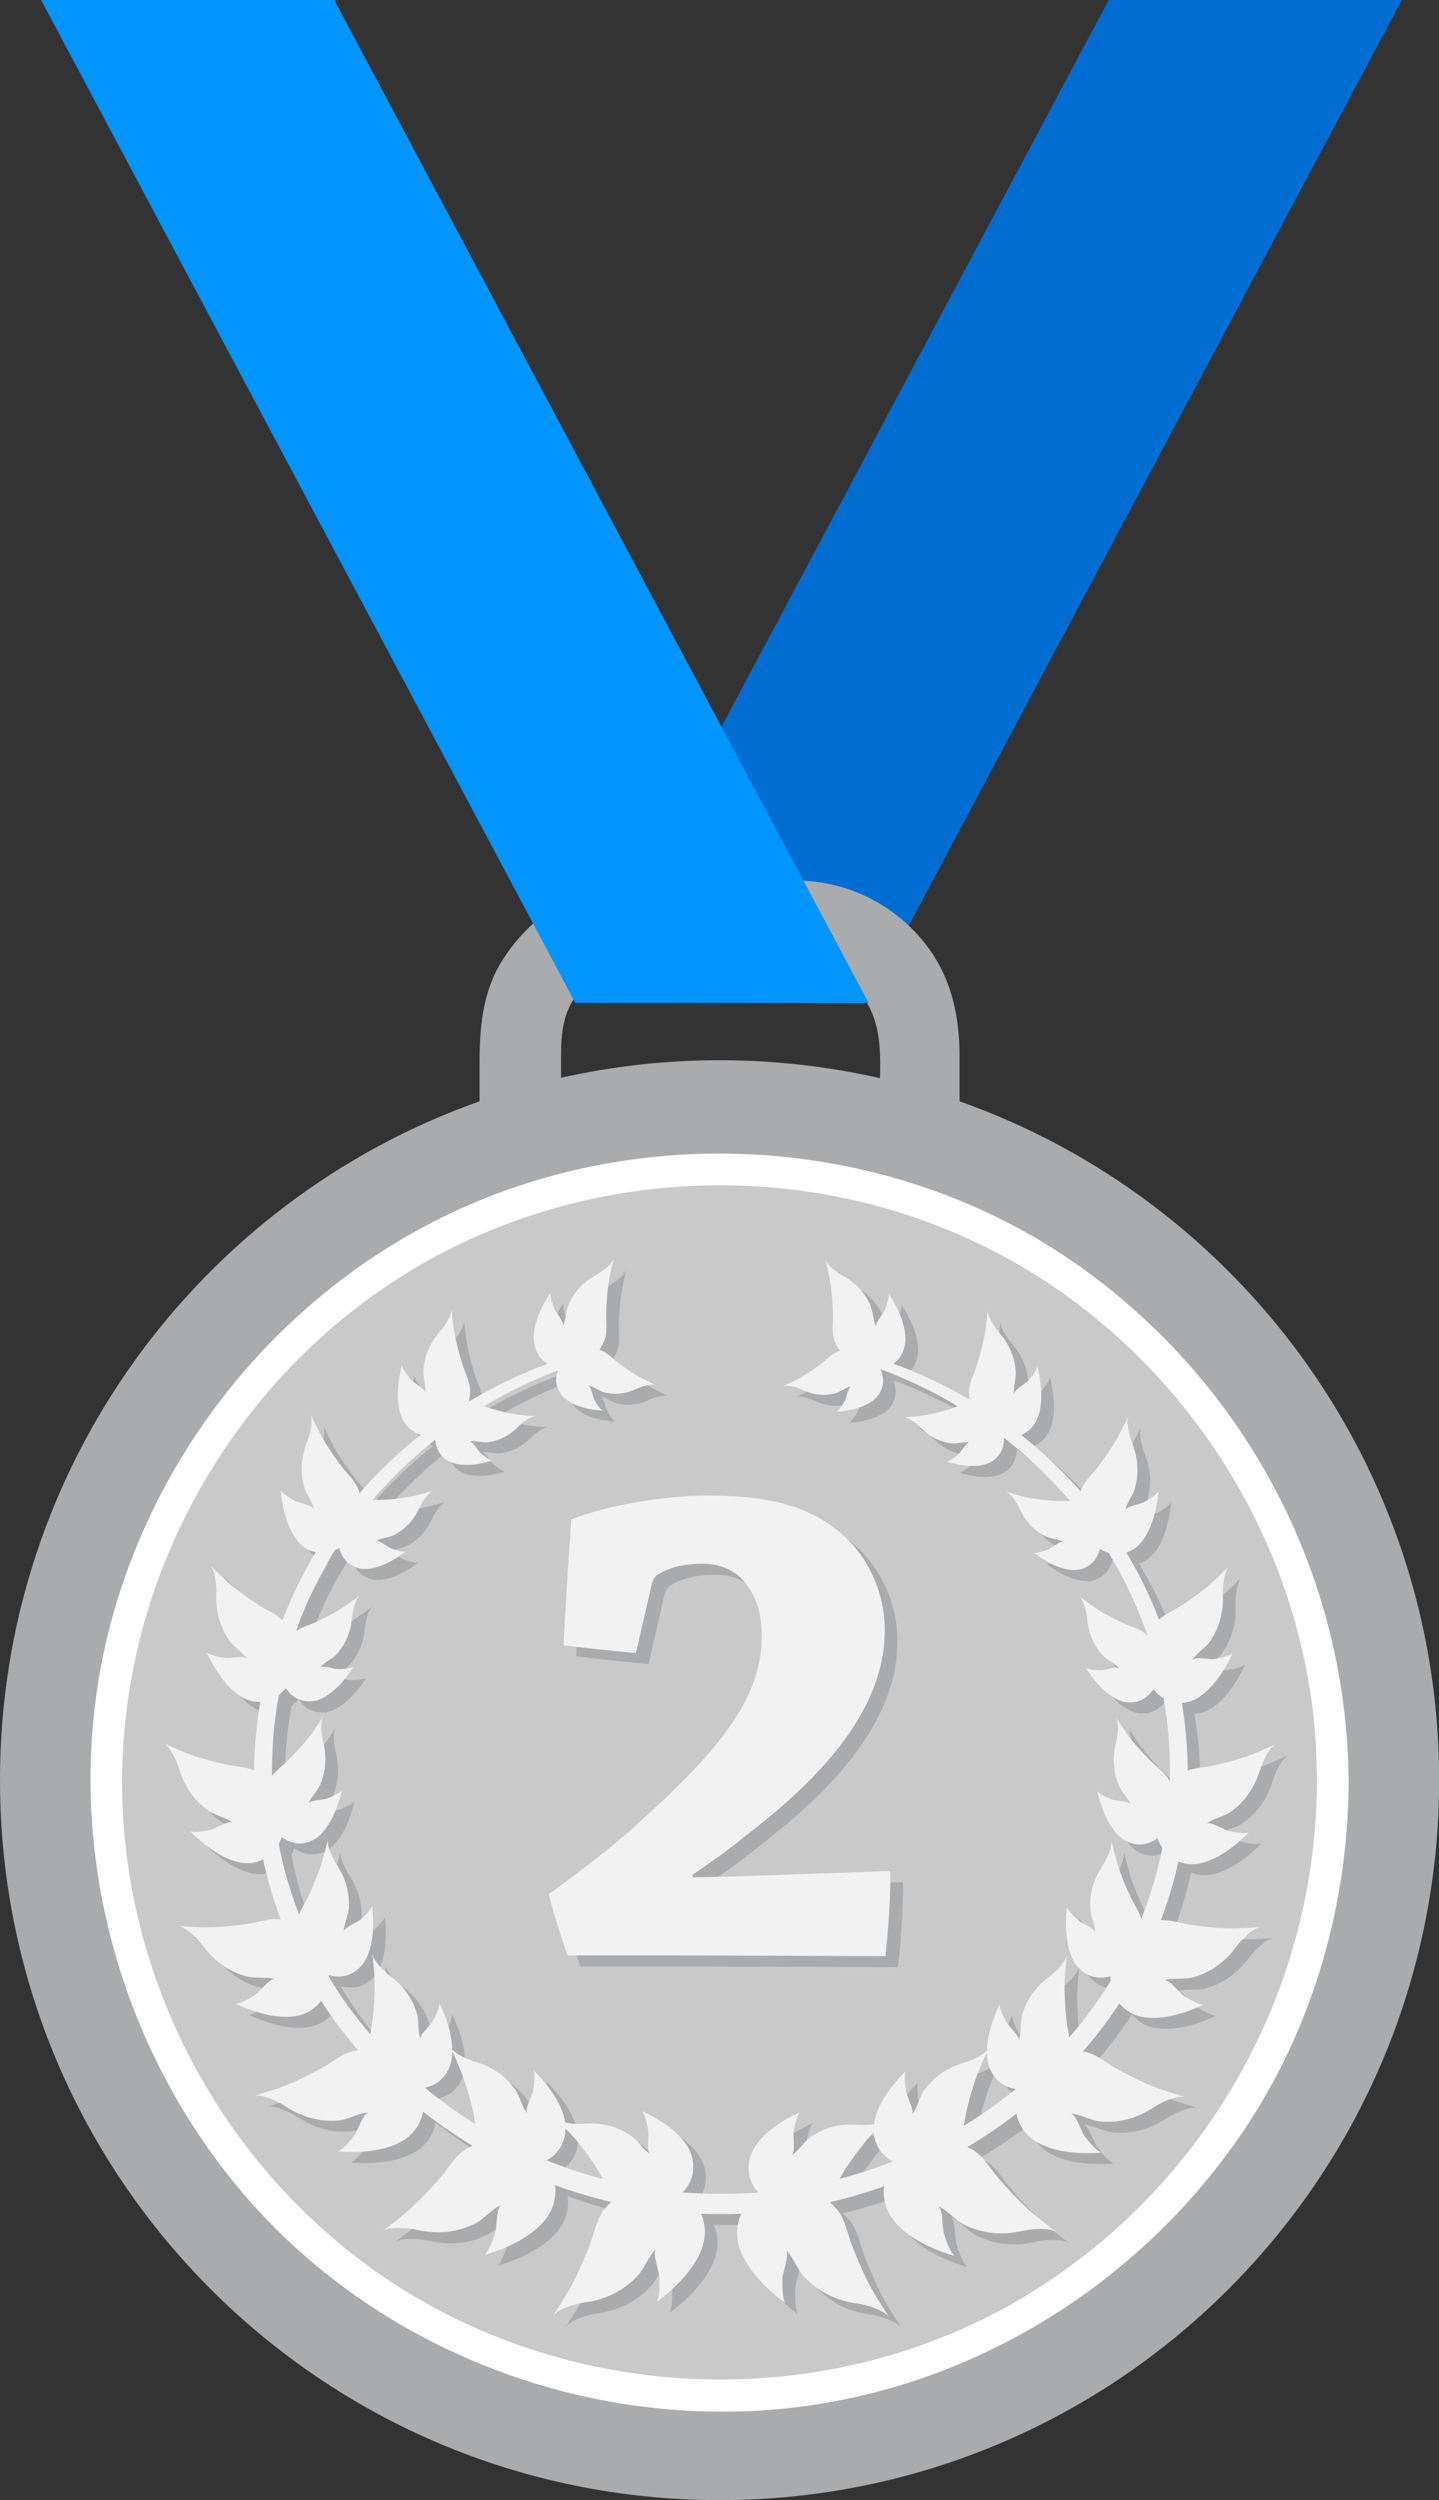 <?xml version="1.0" encoding="UTF-8"?><svg xmlns="http://www.w3.org/2000/svg" xmlns:xlink="http://www.w3.org/1999/xlink" height="802.4" preserveAspectRatio="xMidYMid meet" version="1.0" viewBox="0.0 -0.0 462.1 802.4" width="462.1" zoomAndPan="magnify"><rect x="0.0" y="-0.0" width="462.1" height="802.4" fill="#333333" stroke="none"/><defs><clipPath id="a"><path d="M 0 282 L 462.148 282 L 462.148 802.43 L 0 802.43 Z M 0 282"/></clipPath></defs><g><g id="change1_1"><path d="M 450.164 -0.004 L 278.648 321.777 L 184.414 321.922 L 356.031 -0.004 L 450.164 -0.004" fill="#006dd3"/></g><g clip-path="url(#a)" id="change2_3"><path d="M 185.332 319.168 C 191.973 310.719 200.875 308.797 210.969 308.797 C 224.305 308.797 237.648 308.797 250.988 308.797 C 264.926 308.797 277.059 313.93 281.191 328.484 C 282.699 333.793 282.789 339.945 282.566 346.051 C 266.008 342.281 248.773 340.285 231.074 340.285 C 213.582 340.285 196.547 342.242 180.168 345.922 C 180.168 344.922 180.168 343.91 180.168 342.906 C 180.168 334.57 179.816 326.184 185.332 319.168 Z M 308.137 353.469 C 308.137 348.727 308.137 343.984 308.137 339.238 C 308.137 326.887 305.867 315.105 298.555 304.824 C 288.758 291.043 272.727 282.629 255.762 282.629 C 239.293 282.629 222.824 282.629 206.355 282.629 C 187.754 282.629 171.332 292.586 161.43 308.035 C 155.094 317.918 154.004 329.387 154.004 340.77 C 154.004 345 154.004 349.234 154.004 353.469 C 64.281 385.203 0 470.766 0 571.359 C 0 698.977 103.453 802.43 231.074 802.43 C 358.691 802.43 462.148 698.977 462.148 571.359 C 462.148 470.766 397.859 385.203 308.137 353.469" fill="#aaabad"/></g><g id="change3_1"><path d="M 427.992 572.086 C 427.992 680.84 339.828 769.004 231.074 769.004 C 122.316 769.004 34.152 680.84 34.152 572.086 C 34.152 463.328 122.316 375.164 231.074 375.164 C 339.828 375.164 427.992 463.328 427.992 572.086" fill="#c9c9c9"/></g><g id="change4_1"><path d="M 422.906 572.086 C 422.566 638.688 387.82 700.707 331.176 735.762 C 273.934 771.188 200.234 772.801 140.938 741.473 C 82.547 710.625 43.969 650 39.613 584.305 C 35.199 517.805 66.988 452.867 121.375 414.672 C 176.395 376.031 249.828 369.766 310.883 397.562 C 370.684 424.789 413.102 482.754 421.43 547.84 C 422.457 555.883 422.863 563.988 422.906 572.086 C 422.938 578.641 433.113 578.645 433.078 572.086 C 432.75 507.086 401.406 446.418 349.016 408.094 C 296.043 369.34 225.09 360.004 163.438 381.691 C 103.266 402.859 56.328 452.934 37.637 513.688 C 18.324 576.473 32.422 645.598 72.465 697.141 C 112.359 748.492 176.625 776.801 241.27 773.832 C 305.676 770.875 365.125 735.734 400.469 682.168 C 421.918 649.66 432.883 610.914 433.078 572.086 C 433.113 565.523 422.938 565.527 422.906 572.086" fill="#fff"/></g><g id="change5_1"><path d="M 13.191 -0.004 L 184.707 321.777 L 278.941 321.922 L 107.324 -0.004 L 13.191 -0.004" fill="#0095ff"/></g><g id="change2_1"><path d="M 275.25 700.137 C 277.062 697.336 279.023 694.59 281.082 691.98 C 282.199 690.559 283.402 689.227 284.641 687.926 C 284.77 689.523 285.195 691.09 285.945 692.539 C 286.602 693.82 287.539 694.934 288.641 695.859 C 289.285 696.398 289.996 696.852 290.734 697.262 C 285.195 699.465 279.488 701.344 273.648 702.879 C 274.164 701.949 274.68 701.016 275.25 700.137 Z M 314.48 680.84 C 315.258 677.562 316.195 674.289 317.266 671.105 C 318.293 668.059 319.648 665.168 320.988 662.266 C 320.996 662.891 321.012 663.508 321.078 664.125 C 321.383 666.941 322.633 669.523 324.672 671.414 C 325.656 672.34 326.844 673.016 328.117 673.473 C 328.805 673.719 329.52 673.871 330.242 673.992 C 325 678.277 319.422 682.246 313.543 685.84 C 313.871 684.176 314.09 682.473 314.48 680.84 Z M 145.609 671.07 C 147.648 669.18 148.898 666.602 149.203 663.781 C 149.27 663.168 149.289 662.547 149.297 661.922 C 150.633 664.828 151.988 667.719 153.016 670.762 C 154.086 673.945 155.02 677.227 155.801 680.496 C 156.172 682.043 156.391 683.648 156.688 685.23 C 150.988 681.684 145.578 677.781 140.488 673.578 C 141.059 673.469 141.617 673.324 142.16 673.129 C 143.438 672.676 144.625 671.996 145.609 671.07 Z M 184.336 692.195 C 185.219 690.484 185.664 688.609 185.688 686.707 C 187.219 688.289 188.719 689.895 190.086 691.637 C 192.145 694.25 194.102 696.996 195.914 699.797 C 196.562 700.793 197.137 701.852 197.727 702.906 C 191.516 701.281 185.453 699.273 179.59 696.898 C 180.312 696.492 181.008 696.047 181.641 695.52 C 182.738 694.594 183.68 693.477 184.336 692.195 Z M 408.73 571.488 C 409.434 569.207 411.605 564.273 413.875 563.273 C 410.383 564.809 406.953 566.469 403.316 567.625 C 400.113 568.645 396.832 569.516 393.551 570.219 C 390.883 570.793 388.043 570.879 385.473 571.77 C 385.414 564.387 384.766 557.125 383.574 550.078 C 385.445 549.977 387.273 549.395 388.906 548.363 C 393.809 545.262 397.348 539.484 399.844 534.273 C 398.387 535.227 395.82 535.727 394 535.988 C 392.266 536.238 387.691 535.055 386.906 536.41 C 388.289 534.039 391.184 532.508 392.719 530.219 C 395.805 525.621 396.98 520.781 396.766 515.207 C 396.676 512.957 397.07 507.867 398.766 506.227 C 396.152 508.754 393.633 511.363 390.777 513.602 C 388.262 515.566 385.629 517.438 382.945 519.156 C 380.742 520.566 378.23 521.598 376.23 523.273 C 373.297 515.637 369.766 508.449 365.77 501.844 C 367.766 501.188 369.523 499.93 370.848 498.207 C 374.203 493.848 375.531 487.582 376.121 482.16 C 375.133 483.48 373.031 484.777 371.508 485.617 C 370.055 486.41 365.66 486.891 365.383 488.34 C 365.875 485.797 367.949 483.484 368.594 480.953 C 369.891 475.887 369.43 471.23 367.52 466.391 C 366.742 464.434 365.516 459.82 366.5 457.809 C 364.984 460.898 363.57 464.043 361.746 466.961 C 360.137 469.535 358.395 472.055 356.562 474.461 C 354.652 476.969 352.105 479.102 351.066 482.16 C 344.941 475.23 338.516 469.25 331.996 464.098 C 332.367 463.949 332.73 463.781 333.078 463.578 C 335.195 462.324 336.758 460.312 337.531 457.918 C 339.137 452.977 338.375 447.043 337.223 442.094 C 336.766 443.582 335.316 445.414 334.234 446.652 C 333.211 447.828 329.504 449.707 329.711 451.078 C 329.352 448.676 330.461 445.961 330.246 443.527 C 329.824 438.652 327.988 434.723 324.82 431.113 C 323.543 429.656 321.047 426.012 321.289 423.922 C 320.91 427.141 320.641 430.359 319.938 433.527 C 319.32 436.312 318.566 439.098 317.699 441.816 C 316.785 444.684 315.172 447.426 315.242 450.496 C 315.258 451.266 315.352 452.031 315.473 452.785 C 307.043 447.82 298.734 444.051 290.965 441.203 C 291.555 440.781 292.109 440.312 292.57 439.746 C 294.105 437.871 294.883 435.504 294.824 433.047 C 294.707 427.984 292.109 422.828 289.473 418.707 C 289.527 420.227 288.797 422.395 288.211 423.898 C 287.648 425.328 284.863 428.316 285.488 429.496 C 284.395 427.43 284.539 424.57 283.566 422.418 C 281.617 418.117 278.68 415.16 274.633 412.957 C 272.996 412.066 269.551 409.605 269.105 407.609 C 269.789 410.676 270.574 413.715 270.949 416.84 C 271.273 419.602 271.48 422.402 271.559 425.184 C 271.645 428.117 271.051 431.176 272.102 433.953 C 272.527 435.078 273.078 436.148 273.734 437.133 C 273.656 437.156 273.57 437.176 273.492 437.199 C 271.219 437.895 269.594 439.844 267.707 441.273 C 265.918 442.621 264.051 443.906 262.148 445.078 C 259.992 446.414 257.688 447.414 255.41 448.508 C 256.891 447.801 260.18 448.883 261.57 449.539 C 265.008 451.164 268.348 451.652 272.047 450.789 C 273.887 450.363 275.617 448.816 277.465 448.512 C 276.41 448.684 275.938 452.082 275.32 453.18 C 274.676 454.34 273.684 455.934 272.699 456.664 C 276.625 456.363 281.184 455.508 284.426 453.031 C 286 451.824 287.094 450.098 287.5 448.109 C 287.695 447.148 287.676 446.141 287.492 445.16 C 287.352 444.41 287.113 443.676 286.801 442.977 C 286.805 442.977 286.809 442.973 286.812 442.973 C 294.617 445.879 303.043 449.754 311.605 454.863 C 310.574 455.23 309.547 455.66 308.508 455.969 C 306.32 456.625 304.074 457.184 301.84 457.625 C 299.301 458.129 296.727 458.254 294.16 458.477 C 295.828 458.34 298.645 460.586 299.766 461.727 C 302.539 464.551 305.605 466.246 309.477 466.766 C 311.398 467.023 313.598 466.156 315.492 466.539 C 314.414 466.32 312.797 469.43 311.832 470.273 C 310.812 471.16 309.309 472.34 308.113 472.684 C 312.012 473.824 316.711 474.668 320.688 473.449 C 322.621 472.859 324.27 471.594 325.332 469.812 C 325.848 468.953 326.172 467.977 326.328 466.957 C 326.426 466.305 326.445 465.637 326.41 464.973 C 333.758 470.676 340.984 477.441 347.793 485.426 C 346 485.168 344.121 485.348 342.309 485.219 C 339.871 485.043 337.418 484.758 335.008 484.348 C 332.277 483.891 329.645 483.043 326.973 482.293 C 328.707 482.781 330.75 486.121 331.477 487.691 C 333.266 491.59 335.758 494.461 339.465 496.453 C 341.312 497.441 343.832 497.406 345.605 498.516 C 344.594 497.883 341.875 500.402 340.602 500.879 C 339.262 501.383 337.336 502 336 501.895 C 339.527 504.531 343.961 507.156 348.398 507.445 C 350.547 507.586 352.656 506.938 354.352 505.547 C 355.184 504.879 355.855 504.02 356.371 503.051 C 356.766 502.316 357.062 501.523 357.277 500.695 C 358.141 501.203 359.066 501.59 360.012 501.871 C 364.977 509.891 369.234 518.828 372.516 528.422 C 372.504 528.441 372.488 528.461 372.48 528.48 C 372.414 528.41 372.348 528.332 372.273 528.266 C 370.254 526.27 367.383 525.699 364.871 524.543 C 362.492 523.449 360.137 522.234 357.863 520.914 C 355.285 519.418 352.941 517.574 350.531 515.809 C 352.098 516.953 352.969 521.074 353.141 522.926 C 353.566 527.512 355.055 531.328 358.074 534.727 C 359.578 536.422 362.113 537.34 363.504 539.117 C 362.711 538.105 359.098 539.598 357.652 539.598 C 356.133 539.594 353.984 539.488 352.688 538.879 C 355.293 542.852 358.809 547.16 363.156 549.129 C 365.266 550.086 367.605 550.227 369.793 549.484 C 370.859 549.121 371.836 548.516 372.691 547.738 C 373.348 547.152 373.93 546.465 374.43 545.719 C 375.254 546.719 376.195 547.613 377.242 548.32 C 377.395 548.426 377.559 548.52 377.719 548.617 C 379.246 557.234 379.957 566.172 379.707 575.289 C 378.383 572.535 375.719 570.887 373.613 568.789 C 371.625 566.797 369.699 564.695 367.891 562.52 C 365.844 560.059 364.148 557.332 362.363 554.664 C 363.523 556.398 362.953 560.836 362.473 562.75 C 361.289 567.488 361.438 571.863 363.258 576.395 C 364.168 578.652 366.379 580.52 367.141 582.82 C 366.707 581.512 362.574 581.645 361.137 581.098 C 359.617 580.52 357.512 579.598 356.43 578.504 C 357.637 583.453 359.641 589.086 363.293 592.688 C 365.059 594.434 367.348 595.461 369.793 595.543 C 370.984 595.582 372.172 595.344 373.297 594.895 C 374.156 594.555 374.977 594.09 375.738 593.535 C 376.141 594.648 376.684 595.703 377.316 596.676 C 375.812 604.242 373.594 611.844 370.555 619.395 C 369.812 616.926 368.25 614.738 367.148 612.402 C 365.863 609.676 364.68 606.859 363.641 604.02 C 362.465 600.797 361.73 597.445 360.883 594.121 C 361.434 596.281 359.316 600.484 358.172 602.215 C 355.34 606.484 353.957 610.891 354.188 616.086 C 354.305 618.672 355.852 621.359 355.809 623.934 C 355.836 622.469 351.676 621.047 350.434 619.965 C 349.121 618.82 347.348 617.113 346.656 615.617 C 346.133 620.992 346.16 627.348 348.527 632.301 C 349.68 634.707 351.598 636.586 354.004 637.586 C 355.168 638.078 356.438 638.281 357.719 638.258 C 358.688 638.238 359.668 638.086 360.621 637.824 C 360.625 638.336 360.68 638.84 360.73 639.348 C 356.859 645.672 352.391 651.746 347.371 657.477 C 347.18 655.438 346.684 653.391 346.477 651.359 C 346.148 648.172 345.957 644.934 345.918 641.727 C 345.871 638.094 346.305 634.492 346.625 630.875 C 346.418 633.23 342.855 636.602 341.117 637.891 C 336.82 641.066 333.918 644.918 332.336 650.156 C 331.551 652.766 332.152 656.016 331.211 658.547 C 331.746 657.105 328.117 654.137 327.262 652.598 C 326.359 650.977 325.195 648.613 325.031 646.871 C 322.969 651.301 321.07 656.598 320.984 661.688 C 319.273 663.488 315.672 664.992 313.852 665.516 C 308.504 667.055 304.293 669.781 300.91 674.371 C 299.227 676.66 298.691 680.098 296.887 682.254 C 297.91 681.027 295.355 676.734 295.039 674.891 C 294.711 672.949 294.379 670.184 294.824 668.395 C 290.672 672.586 286.316 678.012 284.926 683.988 C 284.824 684.422 284.754 684.859 284.699 685.297 C 282.852 685.586 280.891 685.609 279.719 685.516 C 274.184 685.066 269.324 686.129 264.633 689.242 C 262.301 690.797 260.66 693.836 258.25 695.227 C 259.625 694.438 258.629 689.496 258.945 687.652 C 259.277 685.711 259.879 682.992 260.883 681.469 C 255.602 683.934 249.719 687.488 246.441 692.609 C 244.848 695.094 244.172 698.055 244.582 701.008 C 244.773 702.445 245.289 703.824 246.02 705.086 C 246.465 705.852 247.012 706.562 247.598 707.234 C 243.496 707.535 239.352 707.676 235.18 707.613 C 231.184 707.648 227.219 707.508 223.297 707.211 C 223.996 706.457 224.633 705.633 225.145 704.746 C 225.879 703.484 226.391 702.105 226.586 700.664 C 226.992 697.711 226.32 694.754 224.723 692.27 C 221.445 687.145 215.566 683.594 210.285 681.129 C 211.285 682.648 211.887 685.371 212.219 687.309 C 212.535 689.152 211.547 694.094 212.914 694.883 C 210.504 693.496 208.867 690.457 206.535 688.898 C 201.84 685.789 196.984 684.723 191.449 685.172 C 190.078 685.281 187.641 685.238 185.566 684.789 C 185.512 684.402 185.445 684.023 185.355 683.641 C 183.965 677.672 179.609 672.242 175.461 668.051 C 175.902 669.84 175.566 672.609 175.238 674.551 C 174.926 676.395 172.367 680.684 173.398 681.914 C 171.59 679.754 171.051 676.316 169.371 674.027 C 165.988 669.438 161.777 666.711 156.426 665.172 C 154.609 664.648 151.008 663.148 149.297 661.348 C 149.211 656.254 147.312 650.953 145.254 646.527 C 145.086 648.273 143.922 650.633 143.02 652.258 C 142.164 653.797 138.535 656.766 139.07 658.207 C 138.133 655.668 138.73 652.422 137.945 649.812 C 136.363 644.578 133.461 640.723 129.164 637.547 C 127.426 636.258 123.863 632.887 123.656 630.535 C 123.977 634.152 124.41 637.75 124.363 641.387 C 124.324 644.59 124.133 647.828 123.805 651.016 C 123.617 652.828 123.207 654.652 122.984 656.473 C 117.949 650.609 113.473 644.406 109.625 637.945 C 109.633 637.789 109.656 637.637 109.66 637.484 C 110.613 637.746 111.594 637.898 112.562 637.914 C 113.84 637.941 115.109 637.734 116.277 637.246 C 118.684 636.246 120.602 634.363 121.75 631.961 C 124.125 627.008 124.148 620.652 123.625 615.277 C 122.934 616.773 121.156 618.48 119.852 619.621 C 118.609 620.703 114.449 622.125 114.473 623.59 C 114.43 621.016 115.98 618.328 116.094 615.742 C 116.324 610.547 114.941 606.137 112.109 601.871 C 110.969 600.145 108.848 595.938 109.398 593.781 C 108.551 597.105 107.816 600.453 106.641 603.676 C 105.602 606.516 104.422 609.336 103.129 612.062 C 102.188 614.055 100.91 615.945 100.094 617.988 C 97.156 610.445 95.008 602.855 93.59 595.309 C 93.953 594.625 94.277 593.926 94.539 593.195 C 95.305 593.746 96.125 594.211 96.984 594.555 C 98.109 595 99.297 595.246 100.488 595.203 C 102.934 595.117 105.223 594.094 106.988 592.344 C 110.641 588.742 112.645 583.113 113.852 578.16 C 112.773 579.262 110.664 580.18 109.148 580.758 C 107.707 581.305 103.574 581.172 103.141 582.48 C 103.902 580.18 106.113 578.312 107.023 576.055 C 108.844 571.523 108.988 567.145 107.809 562.41 C 107.328 560.492 106.762 556.055 107.922 554.32 C 106.133 556.988 104.438 559.715 102.391 562.18 C 100.582 564.355 98.656 566.457 96.664 568.449 C 94.945 570.164 92.852 571.594 91.422 573.566 C 91.293 564.652 92.082 555.918 93.641 547.496 C 94.441 546.879 95.195 546.176 95.848 545.379 C 96.352 546.121 96.934 546.809 97.59 547.398 C 98.445 548.172 99.422 548.781 100.484 549.141 C 102.676 549.887 105.016 549.742 107.125 548.785 C 111.473 546.82 114.988 542.508 117.594 538.535 C 116.297 539.145 114.148 539.254 112.629 539.262 C 111.184 539.262 107.57 537.762 106.777 538.773 C 108.168 536.996 110.703 536.082 112.207 534.391 C 115.227 530.988 116.711 527.168 117.141 522.582 C 117.312 520.73 118.184 516.613 119.746 515.469 C 117.34 517.23 114.992 519.074 112.418 520.57 C 110.148 521.891 107.789 523.105 105.41 524.203 C 103.332 525.16 101.016 525.723 99.129 527.016 C 102.449 517.633 106.703 508.887 111.645 501.035 C 112.105 500.828 112.566 500.613 113.004 500.355 C 113.219 501.18 113.52 501.973 113.91 502.711 C 114.43 503.676 115.098 504.539 115.926 505.207 C 117.625 506.59 119.734 507.242 121.887 507.102 C 126.32 506.816 130.754 504.188 134.277 501.555 C 132.945 501.656 131.02 501.043 129.68 500.539 C 128.406 500.062 125.688 497.539 124.672 498.172 C 126.449 497.066 128.965 497.102 130.812 496.109 C 134.523 494.117 137.016 491.246 138.809 487.352 C 139.531 485.773 141.574 482.438 143.305 481.949 C 140.637 482.699 138.004 483.551 135.27 484.012 C 132.859 484.414 130.41 484.703 127.973 484.875 C 126.559 484.977 125.102 484.891 123.676 484.969 C 130.117 477.473 136.934 471.074 143.863 465.609 C 143.879 465.949 143.902 466.285 143.953 466.613 C 144.109 467.637 144.43 468.613 144.949 469.473 C 146.016 471.25 147.656 472.52 149.594 473.109 C 153.57 474.324 158.27 473.488 162.172 472.344 C 160.969 471.996 159.469 470.816 158.449 469.934 C 157.48 469.09 155.867 465.977 154.789 466.195 C 156.684 465.812 158.883 466.68 160.805 466.422 C 164.676 465.906 167.742 464.211 170.516 461.387 C 171.637 460.246 174.453 457.992 176.121 458.141 C 173.555 457.914 170.98 457.785 168.441 457.281 C 166.207 456.84 163.965 456.285 161.773 455.633 C 161.02 455.406 160.273 455.113 159.527 454.832 C 167.664 449.98 175.688 446.254 183.188 443.395 C 183.02 443.863 182.879 444.336 182.785 444.816 C 182.605 445.801 182.586 446.805 182.781 447.77 C 183.188 449.754 184.281 451.484 185.855 452.688 C 189.098 455.168 193.656 456.02 197.582 456.324 C 196.598 455.594 195.605 453.996 194.961 452.84 C 194.344 451.738 193.871 448.34 192.816 448.168 C 194.664 448.477 196.395 450.02 198.234 450.449 C 201.934 451.309 205.273 450.816 208.711 449.195 C 210.102 448.539 213.391 447.457 214.871 448.164 C 212.594 447.074 210.289 446.07 208.133 444.734 C 206.23 443.562 204.363 442.281 202.578 440.93 C 200.688 439.504 199.062 437.551 196.789 436.855 C 196.711 436.832 196.629 436.816 196.547 436.797 C 197.203 435.805 197.754 434.738 198.18 433.613 C 199.227 430.832 198.637 427.773 198.719 424.84 C 198.797 422.062 199.008 419.262 199.332 416.5 C 199.707 413.367 200.492 410.336 201.176 407.266 C 200.73 409.262 197.285 411.723 195.648 412.613 C 191.602 414.82 188.664 417.773 186.715 422.078 C 185.742 424.227 185.887 427.086 184.793 429.152 C 185.418 427.977 182.633 424.984 182.074 423.559 C 181.484 422.055 180.75 419.887 180.809 418.367 C 178.172 422.484 175.574 427.645 175.457 432.703 C 175.395 435.164 176.176 437.527 177.711 439.406 C 178.328 440.164 179.102 440.762 179.938 441.266 C 171.906 444.223 163.316 448.152 154.629 453.367 C 154.859 452.316 155.012 451.242 155.035 450.152 C 155.109 447.086 153.496 444.34 152.582 441.473 C 151.715 438.758 150.965 435.973 150.344 433.184 C 149.645 430.02 149.371 426.797 148.992 423.578 C 149.234 425.672 146.738 429.312 145.461 430.77 C 142.293 434.383 140.457 438.312 140.031 443.188 C 139.82 445.621 140.93 448.332 140.574 450.73 C 140.777 449.367 137.066 447.488 136.043 446.312 C 134.965 445.07 133.52 443.242 133.055 441.75 C 131.906 446.703 131.145 452.637 132.746 457.574 C 133.523 459.973 135.082 461.98 137.203 463.234 C 137.816 463.598 138.473 463.859 139.152 464.055 C 132.418 469.375 125.793 475.578 119.484 482.797 C 119.406 482.504 119.348 482.207 119.254 481.922 C 118.242 478.809 115.648 476.66 113.719 474.117 C 111.887 471.711 110.145 469.195 108.535 466.621 C 106.711 463.699 105.301 460.562 103.777 457.465 C 104.766 459.48 103.539 464.094 102.766 466.051 C 100.852 470.887 100.391 475.539 101.688 480.613 C 102.332 483.145 104.41 485.449 104.898 488.004 C 104.621 486.551 100.223 486.07 98.777 485.273 C 97.25 484.438 95.148 483.141 94.156 481.82 C 94.746 487.242 96.078 493.504 99.438 497.867 C 100.957 499.844 103.051 501.211 105.418 501.758 C 101.352 508.48 97.754 515.797 94.789 523.586 C 92.691 521.496 89.812 520.398 87.336 518.812 C 84.652 517.094 82.02 515.227 79.504 513.258 C 76.648 511.023 74.129 508.406 71.516 505.883 C 73.211 507.527 73.605 512.617 73.516 514.867 C 73.301 520.441 74.477 525.277 77.562 529.875 C 79.098 532.164 81.992 533.695 83.379 536.066 C 82.59 534.715 78.016 535.898 76.281 535.645 C 74.461 535.383 71.895 534.883 70.438 533.93 C 72.934 539.141 76.473 544.918 81.375 548.02 C 83.277 549.227 85.445 549.82 87.645 549.746 C 86.418 556.898 85.738 564.262 85.68 571.77 C 82.898 570.551 79.707 570.516 76.73 569.875 C 73.449 569.176 70.168 568.301 66.965 567.285 C 63.328 566.129 59.898 564.465 56.406 562.93 C 58.676 563.934 60.848 568.867 61.551 571.145 C 63.289 576.793 66.156 581.18 70.848 584.605 C 73.184 586.312 76.613 586.75 78.828 588.594 C 77.566 587.543 73.41 590.449 71.594 590.852 C 69.684 591.273 66.945 591.742 65.156 591.34 C 69.477 595.602 75.031 600.035 81.016 601.285 C 83.586 601.824 86.219 601.504 88.566 600.348 C 89.926 606.75 91.797 613.18 94.219 619.586 C 90.734 619.121 87.266 620.445 83.797 620.969 C 80.285 621.5 76.719 621.867 73.176 622.059 C 69.156 622.273 65.16 621.914 61.148 621.695 C 63.758 621.836 67.645 625.93 69.141 627.934 C 72.844 632.898 77.227 636.188 83.086 637.832 C 86.008 638.656 89.574 637.805 92.418 638.809 C 90.797 638.234 87.676 642.684 86.012 643.766 C 84.258 644.906 81.695 646.402 79.777 646.676 C 85.562 649.289 92.641 651.617 99.027 650.613 C 102.129 650.129 104.926 648.531 106.934 646.023 C 107.012 645.93 107.074 645.824 107.148 645.723 C 110.699 651.223 114.676 656.527 119.066 661.574 C 118.824 661.605 118.578 661.605 118.336 661.645 C 114.367 662.27 111.211 665.148 107.73 667.09 C 104.434 668.934 101.02 670.633 97.574 672.148 C 93.66 673.867 89.57 675.004 85.516 676.289 C 88.152 675.453 93.434 678.059 95.613 679.488 C 101.012 683.027 106.512 684.645 112.895 684.086 C 116.078 683.809 119.316 681.629 122.492 681.559 C 120.68 681.594 119.137 687.176 117.859 688.879 C 116.516 690.664 114.496 693.102 112.688 694.09 C 119.34 694.52 127.164 694.18 133.152 690.789 C 136.059 689.152 138.281 686.52 139.395 683.277 C 139.621 682.629 139.773 681.953 139.883 681.273 C 144.918 685.211 150.238 688.871 155.805 692.207 C 155.223 692.473 154.641 692.734 154.082 693.051 C 150.371 695.152 148.25 699.18 145.48 702.402 C 142.859 705.457 140.074 708.41 137.188 711.199 C 133.914 714.359 130.266 717.004 126.703 719.793 C 129.02 717.984 135.145 718.586 137.801 719.188 C 144.371 720.668 150.367 720.219 156.488 717.281 C 159.543 715.824 161.988 712.453 165.105 711.199 C 163.328 711.914 163.738 718.012 163.066 720.164 C 162.355 722.438 161.207 725.602 159.762 727.258 C 166.488 725.199 174.109 721.938 178.859 716.355 C 181.164 713.645 182.445 710.207 182.426 706.594 C 182.422 706.016 182.363 705.445 182.285 704.875 C 188.137 707.02 194.152 708.828 200.305 710.258 C 199.648 710.867 199.023 711.516 198.441 712.203 C 195.648 715.492 194.98 720.027 193.441 724.035 C 191.988 727.836 190.344 731.602 188.551 735.246 C 186.516 739.371 183.957 743.16 181.527 747.039 C 183.113 744.52 189.066 742.91 191.762 742.535 C 198.426 741.602 203.91 739.047 208.691 734.113 C 211.082 731.66 212.27 727.629 214.781 725.344 C 213.348 726.648 215.746 732.23 215.824 734.496 C 215.906 736.879 215.867 740.262 215.055 742.328 C 220.699 738.008 226.785 732.238 229.406 725.309 C 230.68 721.945 230.75 718.266 229.539 714.871 C 229.441 714.594 229.32 714.328 229.199 714.062 C 231.18 714.125 233.168 714.148 235.16 714.133 C 237.488 714.164 239.805 714.129 242.109 714.051 C 241.93 714.43 241.766 714.816 241.625 715.211 C 240.414 718.605 240.488 722.289 241.758 725.648 C 244.379 732.578 250.469 738.352 256.109 742.672 C 255.297 740.602 255.258 737.219 255.344 734.836 C 255.418 732.57 257.816 726.988 256.383 725.688 C 258.898 727.969 260.082 732 262.473 734.461 C 267.254 739.391 272.746 741.941 279.406 742.875 C 282.098 743.254 288.055 744.863 289.641 747.383 C 287.207 743.504 284.648 739.715 282.617 735.59 C 280.824 731.945 279.18 728.18 277.727 724.379 C 276.184 720.371 275.516 715.832 272.727 712.547 C 272.055 711.754 271.32 711.035 270.559 710.352 C 276.508 708.984 282.328 707.254 287.996 705.215 C 287.918 705.785 287.859 706.355 287.855 706.934 C 287.836 710.551 289.117 713.984 291.422 716.691 C 296.168 722.277 303.793 725.543 310.523 727.602 C 309.074 725.941 307.922 722.777 307.215 720.512 C 306.543 718.355 306.953 712.254 305.18 711.539 C 308.293 712.793 310.738 716.16 313.793 717.621 C 319.914 720.559 325.91 721.016 332.48 719.531 C 335.137 718.93 341.262 718.328 343.578 720.133 C 340.012 717.348 336.363 714.699 333.09 711.539 C 330.207 708.754 327.422 705.797 324.797 702.738 C 322.027 699.52 319.906 695.496 316.199 693.398 C 315.703 693.113 315.188 692.887 314.672 692.648 C 320.184 689.387 325.461 685.809 330.461 681.953 C 330.566 682.52 330.699 683.078 330.887 683.621 C 332 686.859 334.223 689.496 337.125 691.133 C 343.117 694.52 350.941 694.863 357.594 694.438 C 355.785 693.441 353.766 691.004 352.418 689.219 C 351.148 687.52 349.602 681.938 347.789 681.898 C 350.965 681.969 354.203 684.152 357.387 684.426 C 363.77 684.988 369.266 683.367 374.668 679.828 C 376.848 678.402 382.129 675.797 384.766 676.633 C 380.715 675.348 376.621 674.207 372.707 672.492 C 369.262 670.977 365.852 669.277 362.551 667.434 C 359.07 665.492 355.914 662.609 351.945 661.988 C 351.898 661.98 351.855 661.98 351.809 661.973 C 356.113 657.062 360.016 651.898 363.516 646.555 C 365.512 648.945 368.234 650.484 371.254 650.953 C 377.641 651.957 384.719 649.629 390.504 647.016 C 388.586 646.742 386.023 645.25 384.27 644.113 C 382.602 643.031 379.484 638.578 377.863 639.148 C 380.711 638.145 384.27 639 387.195 638.176 C 393.051 636.527 397.438 633.242 401.145 628.277 C 402.637 626.27 406.523 622.18 409.133 622.035 C 405.121 622.254 401.125 622.613 397.109 622.402 C 393.566 622.211 389.996 621.844 386.48 621.312 C 383.285 620.828 380.086 619.652 376.875 619.836 C 379.25 613.57 381.105 607.285 382.469 601.02 C 384.617 601.895 386.969 602.109 389.266 601.629 C 395.246 600.375 400.805 595.941 405.125 591.684 C 403.336 592.082 400.598 591.617 398.688 591.191 C 396.871 590.789 392.715 587.887 391.457 588.938 C 393.668 587.094 397.098 586.656 399.43 584.949 C 404.121 581.523 406.992 577.133 408.73 571.488" fill="#aaabad"/></g><g id="change2_2"><path d="M 243.492 592.773 C 237.172 597.965 232.43 601.125 226.562 605.188 L 226.562 606.09 C 242.137 605.863 275.316 604.512 289.539 604.059 L 289.988 604.512 C 289.988 613.312 289.309 623.016 288.406 631.371 C 278.023 631.371 231.754 631.145 215.051 631.145 C 202.184 631.145 191.805 631.145 186.387 631.145 C 184.129 625.051 181.871 617.828 180.293 611.508 C 195.641 600.223 203.992 593.676 213.695 584.422 C 232.43 567.043 248.684 549.664 248.684 529.121 C 248.684 521.445 247.102 516.258 243.492 511.738 C 240.555 507.68 235.367 505.422 229.723 505.422 C 222.953 505.422 217.984 507 214.828 509.258 C 214.148 509.934 213.922 510.387 213.473 511.516 L 208.281 534.086 C 200.605 533.41 192.254 532.508 185.031 531.605 C 185.707 518.059 186.609 504.516 187.516 491.199 C 198.348 486.914 216.633 483.527 231.754 483.527 C 252.293 483.527 264.711 487.59 274.188 495.715 C 283.215 503.391 288.184 515.125 288.184 526.863 C 288.184 556.66 259.746 580.133 243.492 592.773" fill="#aaabad"/></g><g id="change6_1"><path d="M 271.188 696.602 C 273 693.801 274.961 691.055 277.02 688.445 C 278.137 687.023 279.34 685.691 280.578 684.391 C 280.707 685.988 281.133 687.551 281.879 689.004 C 282.539 690.285 283.477 691.398 284.578 692.324 C 285.223 692.863 285.934 693.316 286.668 693.727 C 281.133 695.93 275.426 697.809 269.582 699.344 C 270.098 698.414 270.617 697.48 271.188 696.602 Z M 310.414 677.305 C 311.199 674.027 312.133 670.754 313.203 667.57 C 314.23 664.523 315.582 661.633 316.922 658.727 C 316.93 659.352 316.949 659.977 317.016 660.59 C 317.316 663.406 318.57 665.988 320.609 667.879 C 321.594 668.801 322.781 669.484 324.055 669.938 C 324.742 670.18 325.457 670.336 326.18 670.457 C 320.938 674.742 315.359 678.711 309.48 682.305 C 309.805 680.641 310.027 678.938 310.414 677.305 Z M 141.547 667.539 C 143.586 665.645 144.836 663.066 145.141 660.246 C 145.207 659.633 145.227 659.012 145.23 658.387 C 146.57 661.289 147.926 664.18 148.949 667.227 C 150.023 670.41 150.957 673.691 151.738 676.965 C 152.105 678.508 152.328 680.113 152.621 681.691 C 146.926 678.148 141.516 674.246 136.426 670.047 C 136.996 669.934 137.555 669.789 138.098 669.594 C 139.371 669.141 140.559 668.461 141.547 667.539 Z M 180.273 688.66 C 181.152 686.949 181.602 685.074 181.621 683.172 C 183.152 684.754 184.652 686.359 186.023 688.102 C 188.078 690.715 190.039 693.461 191.855 696.262 C 192.5 697.258 193.074 698.316 193.66 699.367 C 187.449 697.746 181.391 695.738 175.527 693.359 C 176.25 692.957 176.945 692.512 177.574 691.984 C 178.676 691.059 179.613 689.941 180.273 688.66 Z M 404.664 567.953 C 405.367 565.672 407.543 560.742 409.812 559.738 C 406.32 561.273 402.891 562.934 399.254 564.09 C 396.051 565.109 392.77 565.98 389.488 566.684 C 386.82 567.258 383.98 567.344 381.41 568.234 C 381.352 560.848 380.703 553.59 379.512 546.547 C 381.383 546.441 383.211 545.859 384.844 544.828 C 389.746 541.723 393.285 535.949 395.781 530.738 C 394.32 531.691 391.754 532.191 389.938 532.453 C 388.203 532.703 383.629 531.52 382.84 532.871 C 384.227 530.5 387.121 528.973 388.656 526.684 C 391.742 522.086 392.918 517.246 392.699 511.672 C 392.613 509.422 393.008 504.332 394.703 502.691 C 392.09 505.219 389.57 507.828 386.715 510.066 C 384.199 512.031 381.566 513.902 378.883 515.621 C 376.68 517.031 374.168 518.062 372.164 519.738 C 369.23 512.098 365.699 504.914 361.707 498.312 C 363.699 497.652 365.457 496.395 366.781 494.672 C 370.141 490.312 371.469 484.047 372.062 478.625 C 371.07 479.945 368.969 481.242 367.441 482.078 C 365.992 482.875 361.598 483.355 361.32 484.805 C 361.809 482.262 363.887 479.949 364.531 477.418 C 365.828 472.348 365.367 467.695 363.453 462.855 C 362.68 460.898 361.449 456.285 362.438 454.273 C 360.918 457.367 359.508 460.508 357.68 463.426 C 356.074 465.996 354.328 468.52 352.5 470.926 C 350.59 473.434 348.039 475.566 347 478.625 C 340.879 471.695 334.453 465.715 327.93 460.562 C 328.305 460.414 328.664 460.246 329.012 460.039 C 331.133 458.789 332.695 456.777 333.469 454.383 C 335.07 449.445 334.309 443.508 333.16 438.555 C 332.699 440.047 331.254 441.879 330.172 443.117 C 329.148 444.293 325.441 446.172 325.645 447.539 C 325.289 445.141 326.398 442.426 326.184 439.992 C 325.762 435.117 323.926 431.184 320.758 427.578 C 319.477 426.121 316.98 422.473 317.227 420.387 C 316.848 423.605 316.578 426.828 315.875 429.992 C 315.258 432.777 314.5 435.562 313.637 438.281 C 312.723 441.152 311.109 443.891 311.18 446.961 C 311.199 447.734 311.289 448.496 311.41 449.25 C 302.98 444.285 294.668 440.516 286.902 437.672 C 287.492 437.246 288.043 436.777 288.508 436.211 C 290.043 434.336 290.82 431.969 290.762 429.512 C 290.645 424.449 288.043 419.289 285.41 415.172 C 285.465 416.691 284.73 418.859 284.145 420.363 C 283.586 421.793 280.801 424.781 281.426 425.961 C 280.332 423.895 280.477 421.035 279.504 418.883 C 277.555 414.582 274.613 411.625 270.57 409.422 C 268.934 408.531 265.488 406.066 265.043 404.074 C 265.727 407.141 266.512 410.18 266.883 413.305 C 267.211 416.066 267.418 418.867 267.496 421.648 C 267.582 424.582 266.988 427.641 268.035 430.414 C 268.461 431.543 269.012 432.613 269.668 433.598 C 269.594 433.621 269.508 433.641 269.43 433.664 C 267.156 434.359 265.531 436.309 263.641 437.738 C 261.852 439.09 259.988 440.371 258.086 441.547 C 255.93 442.879 253.625 443.879 251.348 444.973 C 252.828 444.266 256.117 445.348 257.508 446.004 C 260.945 447.625 264.285 448.117 267.98 447.254 C 269.824 446.828 271.551 445.281 273.402 444.977 C 272.348 445.148 271.875 448.547 271.258 449.648 C 270.613 450.805 269.617 452.398 268.637 453.129 C 272.562 452.828 277.121 451.973 280.363 449.496 C 281.938 448.289 283.031 446.562 283.434 444.574 C 283.633 443.613 283.613 442.605 283.43 441.621 C 283.289 440.871 283.051 440.141 282.738 439.441 C 282.742 439.441 282.746 439.438 282.75 439.438 C 290.555 442.344 298.98 446.219 307.539 451.328 C 306.508 451.695 305.484 452.125 304.441 452.434 C 302.254 453.09 300.012 453.648 297.777 454.09 C 295.238 454.59 292.664 454.719 290.094 454.941 C 291.766 454.805 294.582 457.051 295.703 458.191 C 298.477 461.016 301.543 462.707 305.414 463.23 C 307.336 463.488 309.535 462.621 311.426 463.004 C 310.348 462.785 308.734 465.895 307.77 466.738 C 306.75 467.621 305.246 468.805 304.051 469.148 C 307.945 470.289 312.645 471.133 316.625 469.914 C 318.559 469.324 320.207 468.055 321.27 466.277 C 321.785 465.414 322.109 464.441 322.262 463.422 C 322.363 462.77 322.383 462.102 322.348 461.438 C 329.695 467.141 336.922 473.906 343.73 481.895 C 341.938 481.633 340.059 481.812 338.246 481.684 C 335.809 481.512 333.355 481.223 330.945 480.812 C 328.215 480.355 325.582 479.508 322.91 478.758 C 324.645 479.246 326.684 482.586 327.41 484.156 C 329.203 488.055 331.695 490.926 335.402 492.918 C 337.25 493.906 339.77 493.871 341.547 494.977 C 340.531 494.348 337.812 496.867 336.535 497.348 C 335.199 497.848 333.27 498.465 331.938 498.359 C 335.461 500.996 339.898 503.621 344.332 503.91 C 346.484 504.051 348.594 503.398 350.289 502.016 C 351.121 501.344 351.789 500.484 352.305 499.516 C 352.703 498.781 353 497.984 353.211 497.164 C 354.078 497.668 355.004 498.055 355.949 498.336 C 360.914 506.355 365.172 515.293 368.453 524.883 C 368.441 524.906 368.426 524.926 368.418 524.945 C 368.348 524.875 368.285 524.797 368.211 524.73 C 366.191 522.73 363.32 522.164 360.809 521.008 C 358.426 519.914 356.07 518.695 353.801 517.379 C 351.223 515.883 348.879 514.039 346.469 512.273 C 348.031 513.418 348.902 517.535 349.078 519.391 C 349.504 523.977 350.992 527.797 354.012 531.191 C 355.512 532.891 358.051 533.805 359.441 535.582 C 358.648 534.57 355.031 536.062 353.59 536.062 C 352.066 536.059 349.922 535.953 348.621 535.34 C 351.227 539.316 354.746 543.621 359.09 545.59 C 361.199 546.547 363.539 546.691 365.73 545.949 C 366.793 545.586 367.773 544.98 368.629 544.203 C 369.285 543.617 369.867 542.93 370.367 542.184 C 371.191 543.184 372.133 544.078 373.18 544.785 C 373.332 544.891 373.496 544.98 373.656 545.082 C 375.18 553.699 375.895 562.641 375.645 571.754 C 374.32 569 371.656 567.352 369.551 565.254 C 367.559 563.262 365.637 561.16 363.828 558.988 C 361.781 556.52 360.086 553.797 358.301 551.129 C 359.457 552.863 358.891 557.301 358.41 559.215 C 357.227 563.953 357.371 568.328 359.195 572.859 C 360.105 575.117 362.312 576.984 363.078 579.285 C 362.645 577.977 358.512 578.109 357.07 577.562 C 355.551 576.984 353.449 576.062 352.367 574.969 C 353.574 579.918 355.574 585.547 359.227 589.152 C 360.996 590.898 363.281 591.926 365.73 592.008 C 366.922 592.047 368.109 591.809 369.234 591.355 C 370.094 591.02 370.914 590.555 371.68 590 C 372.078 591.113 372.621 592.164 373.254 593.141 C 371.75 600.711 369.531 608.309 366.492 615.859 C 365.75 613.387 364.188 611.203 363.086 608.867 C 361.797 606.141 360.617 603.324 359.578 600.484 C 358.398 597.262 357.668 593.914 356.816 590.586 C 357.367 592.746 355.25 596.949 354.105 598.676 C 351.277 602.945 349.895 607.355 350.125 612.551 C 350.238 615.137 351.785 617.824 351.746 620.398 C 351.77 618.934 347.609 617.512 346.367 616.43 C 345.059 615.285 343.285 613.578 342.594 612.078 C 342.07 617.457 342.094 623.812 344.465 628.766 C 345.617 631.172 347.535 633.051 349.941 634.051 C 351.105 634.543 352.375 634.746 353.652 634.723 C 354.625 634.703 355.605 634.551 356.559 634.289 C 356.562 634.797 356.617 635.305 356.668 635.812 C 352.797 642.137 348.328 648.211 343.309 653.941 C 343.117 651.902 342.621 649.855 342.414 647.824 C 342.082 644.637 341.895 641.398 341.852 638.191 C 341.805 634.559 342.242 630.957 342.562 627.344 C 342.355 629.695 338.793 633.066 337.055 634.355 C 332.758 637.531 329.855 641.383 328.273 646.621 C 327.488 649.23 328.086 652.48 327.148 655.012 C 327.684 653.57 324.055 650.602 323.195 649.062 C 322.297 647.441 321.133 645.078 320.965 643.336 C 318.906 647.762 317.008 653.062 316.922 658.152 C 315.211 659.953 311.609 661.457 309.789 661.977 C 304.441 663.52 300.227 666.242 296.848 670.836 C 295.164 673.125 294.629 676.562 292.82 678.719 C 293.848 677.492 291.293 673.199 290.977 671.355 C 290.648 669.414 290.316 666.648 290.762 664.859 C 286.609 669.051 282.254 674.477 280.863 680.453 C 280.758 680.887 280.688 681.32 280.637 681.762 C 278.789 682.051 276.832 682.074 275.652 681.98 C 270.117 681.527 265.262 682.594 260.57 685.711 C 258.234 687.262 256.598 690.301 254.188 691.691 C 255.559 690.902 254.566 685.957 254.883 684.117 C 255.215 682.176 255.812 679.453 256.82 677.934 C 251.539 680.398 245.656 683.953 242.379 689.074 C 240.785 691.559 240.109 694.516 240.52 697.473 C 240.711 698.91 241.227 700.289 241.957 701.555 C 242.402 702.32 242.949 703.027 243.535 703.699 C 239.43 703.996 235.289 704.141 231.117 704.078 C 227.121 704.113 223.156 703.973 219.234 703.676 C 219.934 702.922 220.566 702.098 221.082 701.211 C 221.816 699.949 222.328 698.57 222.523 697.133 C 222.93 694.176 222.254 691.215 220.66 688.734 C 217.383 683.609 211.504 680.059 206.223 677.594 C 207.227 679.113 207.824 681.836 208.156 683.773 C 208.473 685.617 207.48 690.559 208.852 691.348 C 206.441 689.961 204.805 686.922 202.469 685.363 C 197.777 682.254 192.922 681.184 187.387 681.637 C 186.016 681.746 183.578 681.703 181.504 681.254 C 181.449 680.871 181.383 680.488 181.293 680.109 C 179.898 674.137 175.547 668.707 171.395 664.516 C 171.836 666.305 171.504 669.074 171.176 671.016 C 170.863 672.859 168.305 677.148 169.336 678.379 C 167.523 676.219 166.988 672.781 165.309 670.492 C 161.926 665.902 157.711 663.176 152.363 661.637 C 150.547 661.113 146.945 659.613 145.234 657.812 C 145.145 652.715 143.25 647.418 141.188 642.996 C 141.023 644.738 139.859 647.098 138.957 648.719 C 138.102 650.262 134.473 653.23 135.008 654.672 C 134.066 652.133 134.668 648.883 133.883 646.277 C 132.301 641.043 129.395 637.188 125.102 634.008 C 123.363 632.723 119.801 629.352 119.594 627 C 119.91 630.617 120.348 634.215 120.301 637.852 C 120.262 641.055 120.07 644.297 119.738 647.48 C 119.555 649.293 119.145 651.117 118.922 652.934 C 113.883 647.074 109.41 640.871 105.562 634.41 C 105.566 634.254 105.594 634.102 105.598 633.949 C 106.547 634.211 107.527 634.363 108.5 634.379 C 109.777 634.406 111.047 634.195 112.215 633.711 C 114.617 632.707 116.539 630.828 117.688 628.426 C 120.062 623.473 120.086 617.117 119.562 611.742 C 118.871 613.238 117.094 614.945 115.785 616.086 C 114.547 617.168 110.387 618.59 110.41 620.055 C 110.367 617.48 111.914 614.789 112.027 612.207 C 112.262 607.012 110.879 602.602 108.047 598.336 C 106.902 596.609 104.785 592.406 105.336 590.246 C 104.484 593.57 103.754 596.918 102.578 600.141 C 101.539 602.98 100.355 605.797 99.066 608.527 C 98.125 610.52 96.848 612.406 96.031 614.453 C 93.094 606.91 90.945 599.32 89.527 591.773 C 89.891 591.09 90.215 590.387 90.477 589.66 C 91.242 590.211 92.062 590.676 92.918 591.02 C 94.047 591.465 95.234 591.707 96.426 591.668 C 98.871 591.582 101.16 590.559 102.926 588.809 C 106.578 585.203 108.578 579.574 109.789 574.629 C 108.707 575.727 106.602 576.645 105.082 577.223 C 103.645 577.766 99.512 577.637 99.074 578.945 C 99.84 576.645 102.051 574.777 102.961 572.52 C 104.781 567.988 104.926 563.613 103.746 558.875 C 103.266 556.953 102.695 552.52 103.855 550.785 C 102.066 553.453 100.375 556.18 98.328 558.645 C 96.52 560.82 94.594 562.922 92.602 564.91 C 90.879 566.633 88.789 568.059 87.359 570.031 C 87.227 561.117 88.016 552.383 89.578 543.961 C 90.379 543.344 91.133 542.641 91.785 541.844 C 92.289 542.59 92.871 543.273 93.523 543.863 C 94.383 544.637 95.359 545.246 96.422 545.605 C 98.613 546.352 100.953 546.207 103.062 545.25 C 107.406 543.285 110.926 538.973 113.531 534.996 C 112.234 535.609 110.086 535.719 108.562 535.723 C 107.121 535.723 103.508 534.227 102.715 535.238 C 104.102 533.461 106.641 532.547 108.145 530.855 C 111.16 527.453 112.648 523.633 113.074 519.047 C 113.246 517.195 114.121 513.074 115.684 511.934 C 113.273 513.695 110.93 515.539 108.355 517.035 C 106.082 518.355 103.727 519.57 101.348 520.668 C 99.27 521.621 96.949 522.188 95.066 523.48 C 98.387 514.094 102.641 505.352 107.582 497.5 C 108.043 497.297 108.504 497.078 108.941 496.82 C 109.152 497.641 109.453 498.438 109.848 499.176 C 110.363 500.141 111.035 501.004 111.863 501.672 C 113.562 503.055 115.672 503.707 117.82 503.566 C 122.258 503.281 126.691 500.652 130.215 498.02 C 128.883 498.121 126.957 497.508 125.617 497.004 C 124.344 496.527 121.621 494.004 120.609 494.637 C 122.387 493.531 124.902 493.566 126.75 492.574 C 130.461 490.582 132.949 487.715 134.742 483.816 C 135.469 482.238 137.508 478.902 139.242 478.414 C 136.574 479.164 133.938 480.016 131.207 480.473 C 128.797 480.879 126.348 481.168 123.91 481.34 C 122.496 481.441 121.039 481.355 119.613 481.434 C 126.055 473.938 132.871 467.539 139.801 462.074 C 139.816 462.414 139.84 462.746 139.891 463.078 C 140.047 464.102 140.367 465.078 140.887 465.938 C 141.949 467.715 143.594 468.984 145.527 469.574 C 149.508 470.789 154.207 469.953 158.105 468.809 C 156.906 468.461 155.406 467.281 154.387 466.398 C 153.418 465.555 151.805 462.441 150.727 462.66 C 152.621 462.277 154.82 463.145 156.742 462.887 C 160.613 462.371 163.68 460.676 166.449 457.852 C 167.574 456.707 170.391 454.461 172.062 454.605 C 169.488 454.379 166.914 454.25 164.379 453.746 C 162.141 453.305 159.898 452.746 157.711 452.094 C 156.957 451.871 156.211 451.578 155.465 451.297 C 163.602 446.445 171.625 442.719 179.125 439.859 C 178.957 440.328 178.816 440.801 178.723 441.281 C 178.539 442.266 178.52 443.27 178.719 444.234 C 179.121 446.219 180.219 447.949 181.793 449.152 C 185.035 451.633 189.594 452.484 193.52 452.789 C 192.535 452.059 191.543 450.465 190.895 449.305 C 190.281 448.203 189.805 444.809 188.754 444.633 C 190.605 444.938 192.332 446.484 194.172 446.914 C 197.867 447.773 201.211 447.281 204.648 445.66 C 206.035 445.004 209.328 443.922 210.809 444.629 C 208.531 443.535 206.227 442.535 204.07 441.199 C 202.168 440.027 200.301 438.746 198.516 437.395 C 196.625 435.969 195 434.016 192.727 433.32 C 192.645 433.297 192.562 433.281 192.484 433.262 C 193.141 432.27 193.691 431.203 194.117 430.074 C 195.164 427.297 194.574 424.238 194.656 421.305 C 194.734 418.527 194.941 415.727 195.27 412.965 C 195.645 409.836 196.426 406.801 197.109 403.73 C 196.664 405.727 193.219 408.188 191.586 409.078 C 187.539 411.285 184.602 414.238 182.652 418.547 C 181.68 420.691 181.824 423.555 180.727 425.617 C 181.355 424.441 178.566 421.449 178.012 420.023 C 177.422 418.52 176.688 416.348 176.746 414.828 C 174.109 418.949 171.512 424.109 171.391 429.168 C 171.332 431.629 172.113 433.996 173.645 435.871 C 174.266 436.629 175.039 437.227 175.871 437.73 C 167.844 440.684 159.254 444.617 150.562 449.832 C 150.797 448.781 150.949 447.703 150.973 446.617 C 151.047 443.551 149.434 440.805 148.52 437.938 C 147.652 435.219 146.898 432.438 146.281 429.648 C 145.578 426.484 145.309 423.262 144.926 420.043 C 145.172 422.137 142.676 425.777 141.395 427.234 C 138.23 430.848 136.395 434.777 135.969 439.652 C 135.754 442.086 136.867 444.797 136.508 447.195 C 136.715 445.828 133.004 443.953 131.98 442.773 C 130.902 441.535 129.453 439.703 128.992 438.215 C 127.844 443.164 127.082 449.102 128.684 454.039 C 129.461 456.438 131.02 458.445 133.141 459.699 C 133.754 460.062 134.41 460.324 135.09 460.52 C 128.355 465.84 121.73 472.043 115.422 479.262 C 115.344 478.969 115.285 478.672 115.191 478.387 C 114.18 475.273 111.586 473.121 109.652 470.582 C 107.824 468.176 106.078 465.66 104.473 463.086 C 102.645 460.164 101.234 457.027 99.715 453.93 C 100.699 455.941 99.473 460.555 98.699 462.512 C 96.789 467.352 96.328 472.004 97.621 477.078 C 98.27 479.609 100.344 481.914 100.836 484.469 C 100.555 483.016 96.16 482.535 94.711 481.738 C 93.188 480.902 91.086 479.605 90.094 478.285 C 90.684 483.703 92.012 489.969 95.371 494.332 C 96.895 496.309 98.984 497.676 101.355 498.223 C 97.289 504.945 93.691 512.262 90.727 520.051 C 88.629 517.965 85.75 516.867 83.273 515.277 C 80.59 513.559 77.957 511.691 75.441 509.723 C 72.586 507.484 70.062 504.871 67.453 502.348 C 69.148 503.992 69.539 509.082 69.453 511.332 C 69.238 516.906 70.414 521.742 73.496 526.34 C 75.031 528.629 77.926 530.16 79.316 532.531 C 78.527 531.18 73.949 532.363 72.219 532.113 C 70.398 531.848 67.832 531.348 66.375 530.395 C 68.871 535.605 72.406 541.383 77.312 544.484 C 79.215 545.691 81.383 546.285 83.582 546.215 C 82.355 553.363 81.672 560.73 81.617 568.234 C 78.832 567.012 75.641 566.98 72.668 566.34 C 69.387 565.637 66.105 564.77 62.902 563.746 C 59.266 562.594 55.836 560.934 52.344 559.395 C 54.613 560.398 56.785 565.332 57.488 567.609 C 59.227 573.258 62.094 577.645 66.785 581.07 C 69.121 582.777 72.547 583.215 74.762 585.059 C 73.5 584.008 69.348 586.914 67.531 587.316 C 65.617 587.738 62.883 588.207 61.094 587.805 C 65.414 592.066 70.969 596.5 76.953 597.75 C 79.523 598.289 82.156 597.969 84.504 596.812 C 85.863 603.215 87.734 609.641 90.152 616.047 C 86.672 615.586 83.199 616.91 79.734 617.434 C 76.223 617.965 72.656 618.332 69.109 618.523 C 65.094 618.734 61.098 618.379 57.086 618.16 C 59.691 618.301 63.582 622.391 65.074 624.398 C 68.777 629.363 73.164 632.652 79.023 634.297 C 81.945 635.121 85.508 634.27 88.355 635.273 C 86.73 634.703 83.613 639.148 81.949 640.23 C 80.191 641.371 77.633 642.867 75.715 643.141 C 81.5 645.754 88.578 648.082 94.965 647.078 C 98.066 646.594 100.863 644.996 102.871 642.488 C 102.945 642.395 103.012 642.285 103.086 642.188 C 106.637 647.688 110.609 652.992 115.004 658.039 C 114.762 658.07 114.516 658.07 114.273 658.109 C 110.305 658.734 107.148 661.613 103.668 663.555 C 100.367 665.398 96.957 667.098 93.508 668.613 C 89.594 670.328 85.504 671.469 81.453 672.754 C 84.09 671.918 89.367 674.523 91.551 675.953 C 96.949 679.492 102.445 681.109 108.828 680.547 C 112.016 680.273 115.254 678.094 118.43 678.023 C 116.617 678.059 115.07 683.641 113.797 685.344 C 112.453 687.129 110.434 689.57 108.625 690.555 C 115.273 690.984 123.102 690.645 129.09 687.254 C 131.996 685.613 134.219 682.984 135.332 679.742 C 135.559 679.094 135.711 678.418 135.82 677.738 C 140.855 681.676 146.176 685.336 151.742 688.672 C 151.16 688.938 150.578 689.199 150.02 689.516 C 146.309 691.617 144.188 695.645 141.418 698.867 C 138.797 701.922 136.012 704.875 133.125 707.664 C 129.852 710.824 126.203 713.469 122.641 716.258 C 124.957 714.449 131.082 715.051 133.738 715.652 C 140.309 717.133 146.305 716.684 152.426 713.746 C 155.48 712.285 157.926 708.918 161.043 707.664 C 159.266 708.375 159.676 714.477 159.004 716.629 C 158.293 718.906 157.141 722.066 155.695 723.723 C 162.422 721.664 170.047 718.402 174.793 712.816 C 177.098 710.109 178.379 706.676 178.363 703.059 C 178.359 702.48 178.301 701.91 178.219 701.34 C 184.07 703.484 190.086 705.293 196.242 706.723 C 195.586 707.328 194.961 707.977 194.375 708.668 C 191.586 711.953 190.918 716.492 189.379 720.5 C 187.922 724.305 186.281 728.066 184.488 731.707 C 182.453 735.836 179.895 739.625 177.465 743.504 C 179.047 740.984 185.004 739.375 187.699 739 C 194.359 738.066 199.848 735.512 204.629 730.578 C 207.02 728.125 208.203 724.094 210.719 721.809 C 209.285 723.109 211.684 728.695 211.762 730.961 C 211.844 733.344 211.805 736.727 210.992 738.793 C 216.637 734.473 222.723 728.703 225.344 721.77 C 226.613 718.41 226.688 714.727 225.477 711.332 C 225.379 711.059 225.254 710.793 225.137 710.523 C 227.117 710.59 229.102 710.613 231.098 710.598 C 233.426 710.629 235.738 710.594 238.047 710.516 C 237.867 710.895 237.703 711.277 237.562 711.676 C 236.352 715.07 236.426 718.754 237.695 722.113 C 240.316 729.043 246.402 734.816 252.047 739.137 C 251.234 737.066 251.195 733.684 251.277 731.301 C 251.355 729.035 253.754 723.453 252.32 722.152 C 254.832 724.434 256.02 728.465 258.41 730.926 C 263.191 735.855 268.68 738.406 275.344 739.344 C 278.035 739.719 283.992 741.328 285.574 743.848 C 283.145 739.969 280.586 736.18 278.555 732.055 C 276.762 728.41 275.113 724.645 273.66 720.844 C 272.121 716.836 271.453 712.297 268.664 709.012 C 267.992 708.219 267.258 707.496 266.492 706.816 C 272.445 705.445 278.266 703.719 283.934 701.68 C 283.852 702.25 283.793 702.82 283.793 703.395 C 283.773 707.016 285.055 710.449 287.359 713.156 C 292.105 718.742 299.73 722.008 306.461 724.062 C 305.012 722.406 303.863 719.242 303.152 716.977 C 302.477 714.816 302.891 708.719 301.113 708.004 C 304.23 709.258 306.676 712.625 309.727 714.086 C 315.848 717.023 321.848 717.477 328.418 715.996 C 331.07 715.395 337.195 714.793 339.516 716.598 C 335.949 713.812 332.301 711.164 329.027 708.004 C 326.145 705.219 323.359 702.262 320.734 699.203 C 317.965 695.984 315.844 691.961 312.133 689.863 C 311.641 689.578 311.125 689.352 310.609 689.113 C 316.121 685.852 321.395 682.273 326.395 678.418 C 326.5 678.984 326.633 679.543 326.82 680.086 C 327.938 683.324 330.16 685.957 333.062 687.598 C 339.055 690.984 346.879 691.328 353.527 690.902 C 351.719 689.906 349.699 687.469 348.355 685.684 C 347.082 683.984 345.539 678.402 343.727 678.363 C 346.902 678.434 350.141 680.617 353.324 680.891 C 359.703 681.453 365.203 679.832 370.605 676.293 C 372.785 674.867 378.066 672.262 380.703 673.094 C 376.652 671.812 372.559 670.672 368.645 668.957 C 365.199 667.438 361.789 665.742 358.488 663.898 C 355.004 661.957 351.852 659.074 347.883 658.453 C 347.836 658.445 347.789 658.445 347.746 658.438 C 352.047 653.527 355.953 648.363 359.453 643.02 C 361.449 645.41 364.172 646.949 367.191 647.418 C 373.578 648.422 380.652 646.094 386.441 643.48 C 384.523 643.203 381.961 641.715 380.207 640.578 C 378.539 639.496 375.422 635.039 373.797 635.613 C 376.648 634.609 380.207 635.465 383.129 634.641 C 388.988 632.992 393.375 629.703 397.078 624.742 C 398.574 622.734 402.461 618.645 405.07 618.496 C 401.059 618.719 397.059 619.078 393.043 618.867 C 389.5 618.676 385.93 618.309 382.418 617.777 C 379.223 617.297 376.023 616.117 372.809 616.301 C 375.188 610.035 377.043 603.746 378.402 597.48 C 380.555 598.359 382.902 598.574 385.203 598.094 C 391.184 596.84 396.742 592.406 401.059 588.148 C 399.273 588.547 396.535 588.082 394.625 587.656 C 392.805 587.254 388.652 584.352 387.391 585.402 C 389.605 583.559 393.031 583.121 395.367 581.414 C 400.059 577.988 402.926 573.598 404.664 567.953" fill="#f2f2f2"/></g><g id="change6_2"><path d="M 239.43 589.238 C 233.109 594.43 228.367 597.59 222.5 601.652 L 222.5 602.555 C 238.074 602.328 271.254 600.977 285.477 600.523 L 285.926 600.977 C 285.926 609.781 285.246 619.48 284.344 627.836 C 273.961 627.836 227.691 627.609 210.988 627.609 C 198.121 627.609 187.738 627.609 182.324 627.609 C 180.066 621.516 177.809 614.289 176.227 607.973 C 191.578 596.688 199.93 590.141 209.633 580.887 C 228.367 563.508 244.617 546.125 244.617 525.586 C 244.617 517.91 243.039 512.719 239.43 508.203 C 236.492 504.145 231.301 501.887 225.66 501.887 C 218.891 501.887 213.922 503.465 210.762 505.723 C 210.086 506.398 209.859 506.852 209.41 507.98 L 204.219 530.551 C 196.543 529.875 188.191 528.973 180.969 528.07 C 181.645 514.527 182.547 500.98 183.449 487.664 C 194.285 483.375 212.57 479.992 227.691 479.992 C 248.23 479.992 260.645 484.055 270.125 492.18 C 279.152 499.855 284.121 511.59 284.121 523.328 C 284.121 553.121 255.68 576.598 239.43 589.238" fill="#f2f2f2"/></g></g></svg>